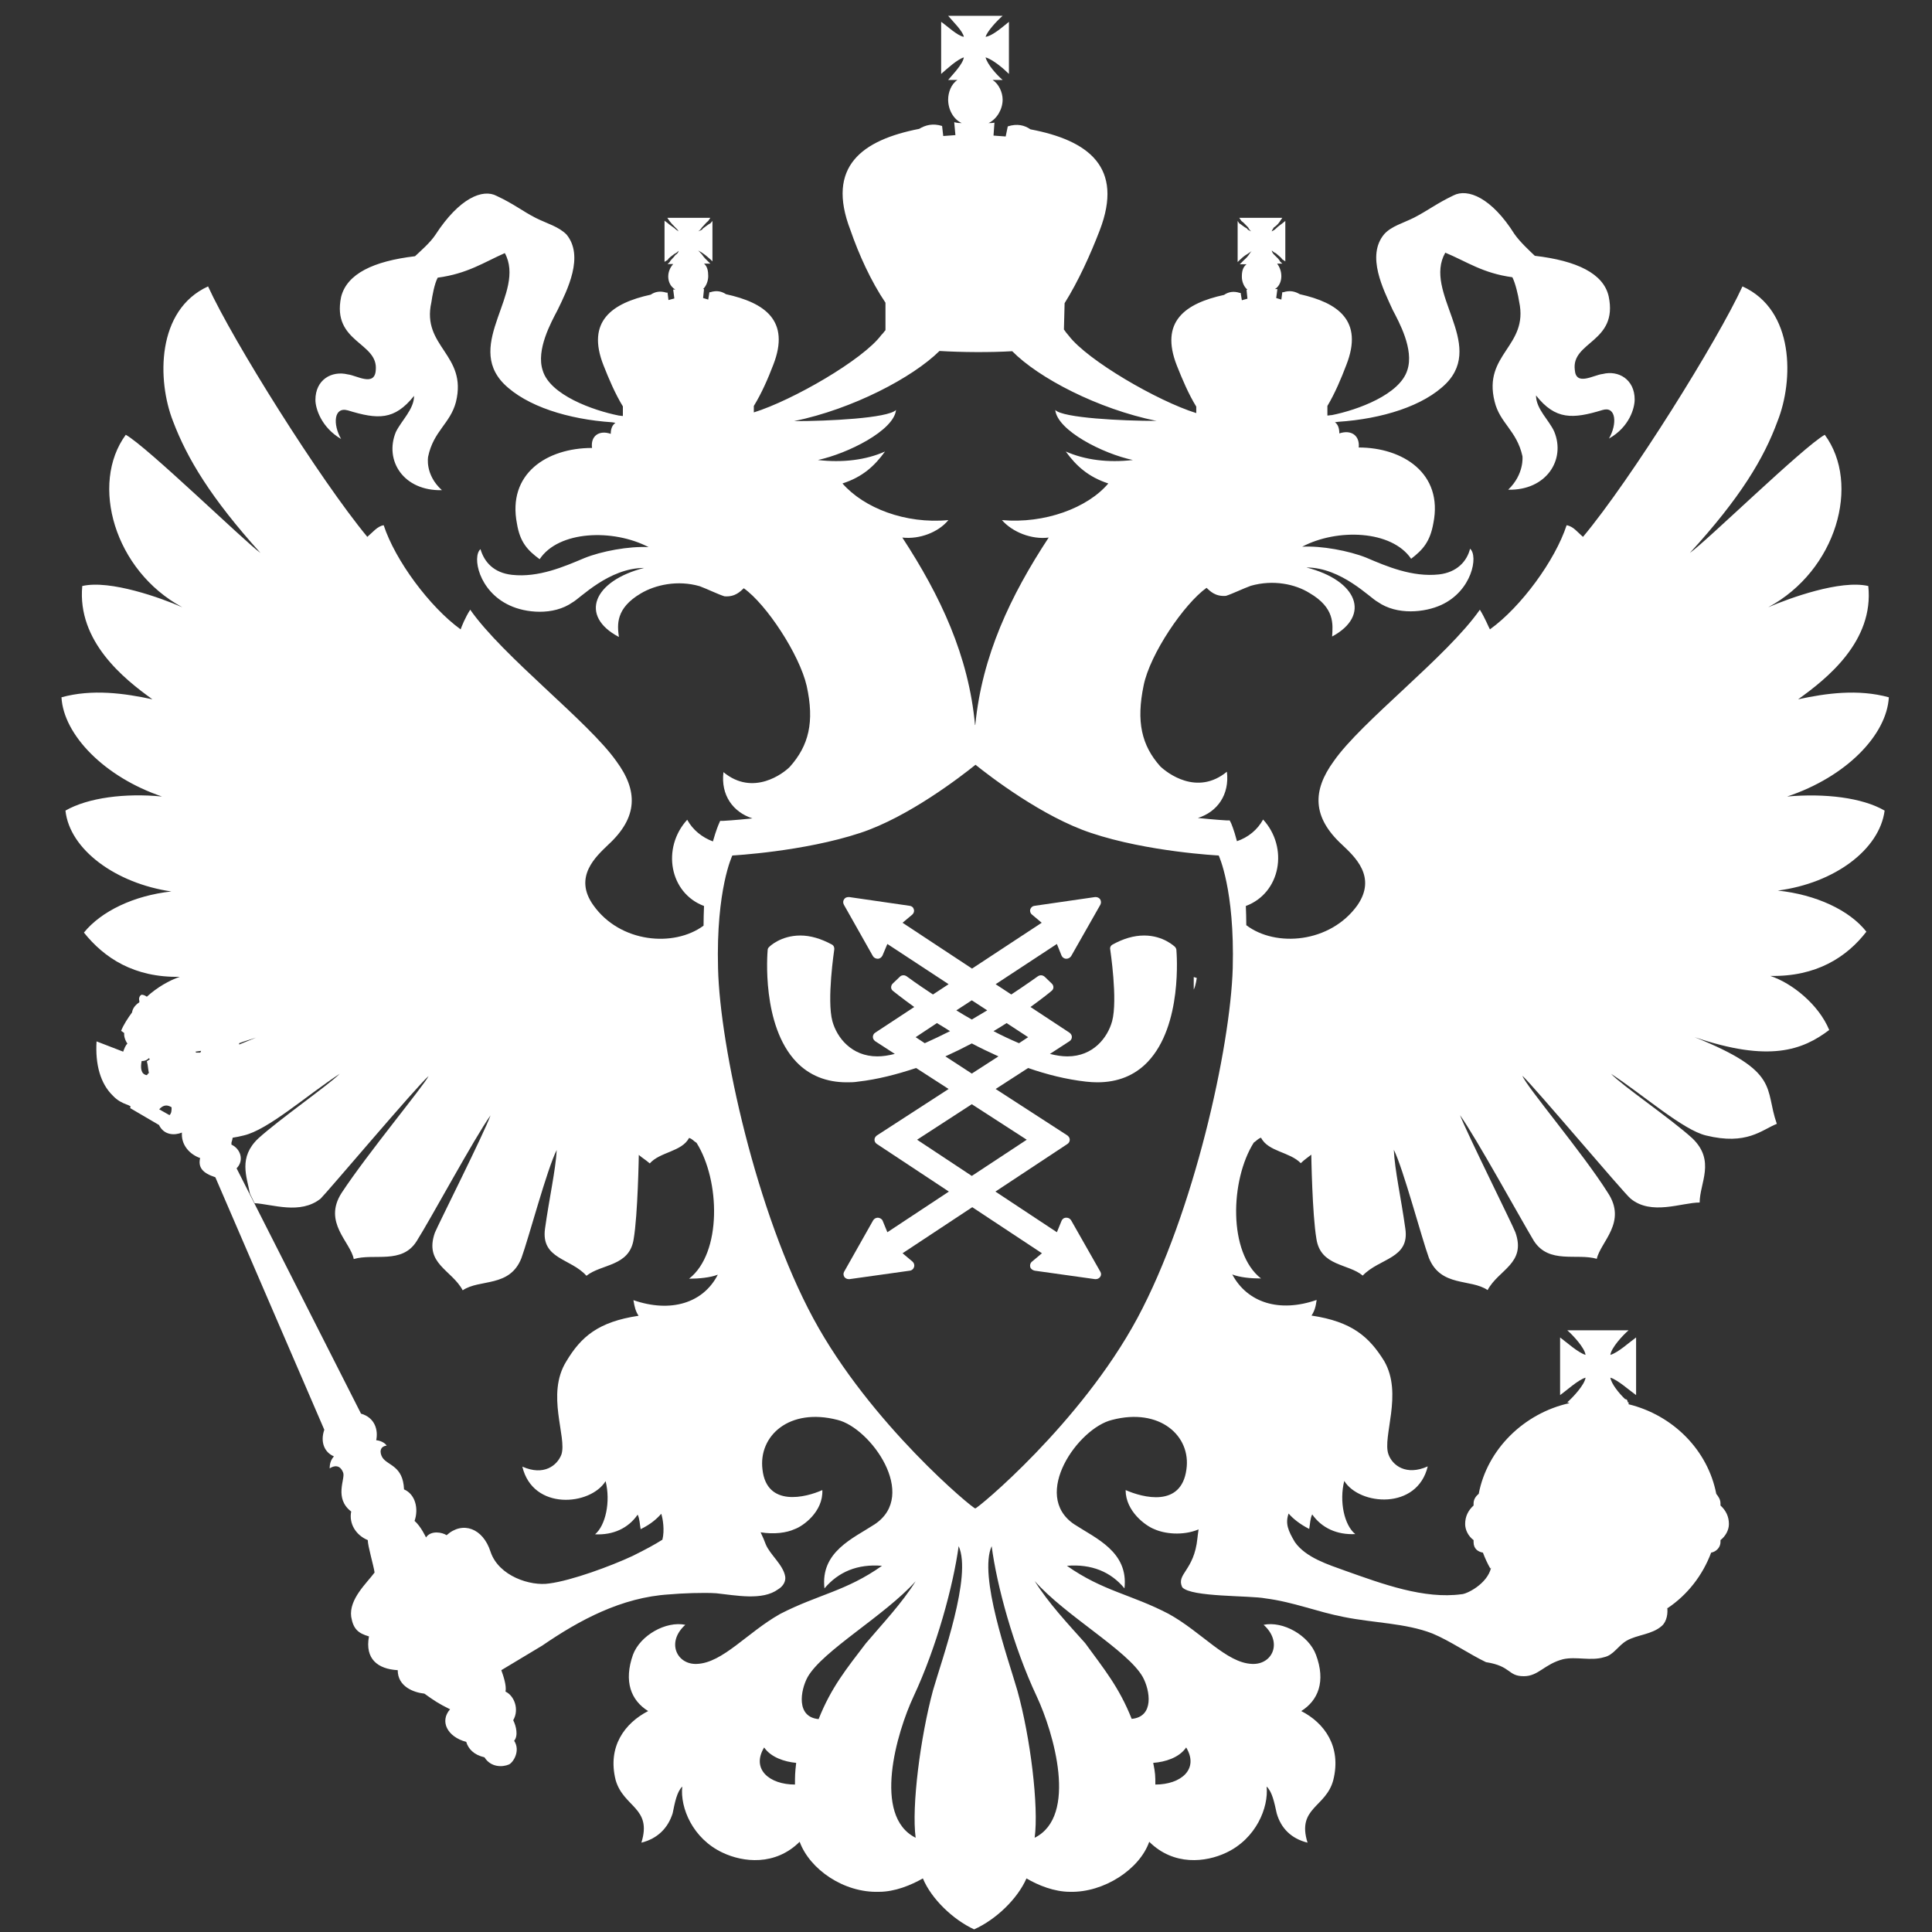 <svg width="50" height="50" viewBox="0 0 50 50" fill="none" xmlns="http://www.w3.org/2000/svg">
<rect x="0" y="0" width="50" height="50" fill="#333333" stroke="none"/>
<path d="M30.415 24.511C30.402 24.5 30.112 24.211 29.61 24.211C29.343 24.211 29.071 24.292 28.799 24.442C28.75 24.465 28.72 24.517 28.732 24.569C28.732 24.581 28.932 25.876 28.781 26.431C28.666 26.848 28.297 27.339 27.625 27.339C27.48 27.339 27.334 27.316 27.177 27.276H27.171L27.679 26.946C27.715 26.923 27.74 26.882 27.74 26.836C27.74 26.79 27.715 26.755 27.679 26.726L26.669 26.061C26.989 25.83 27.189 25.668 27.213 25.645C27.244 25.622 27.262 25.587 27.262 25.552C27.262 25.518 27.25 25.483 27.219 25.454L27.038 25.28C27.014 25.257 26.977 25.24 26.941 25.24C26.911 25.24 26.88 25.252 26.856 25.269C26.844 25.275 26.578 25.471 26.172 25.737L25.767 25.471L27.352 24.43L27.473 24.731C27.492 24.777 27.54 24.812 27.595 24.812C27.595 24.812 27.595 24.812 27.601 24.812C27.649 24.812 27.697 24.783 27.722 24.743L28.478 23.413C28.502 23.366 28.496 23.314 28.472 23.274C28.448 23.239 28.405 23.216 28.357 23.216C28.351 23.216 28.345 23.216 28.339 23.216L26.777 23.442C26.723 23.447 26.681 23.482 26.663 23.534C26.65 23.58 26.663 23.632 26.705 23.667L26.959 23.881L25.156 25.067L23.358 23.881L23.613 23.667C23.649 23.632 23.667 23.58 23.649 23.534C23.637 23.482 23.594 23.447 23.54 23.442L21.979 23.216C21.973 23.216 21.966 23.216 21.96 23.216C21.912 23.216 21.87 23.233 21.845 23.274C21.815 23.314 21.815 23.366 21.839 23.413L22.59 24.743C22.614 24.783 22.662 24.812 22.711 24.812C22.717 24.812 22.717 24.812 22.717 24.812C22.771 24.812 22.814 24.777 22.838 24.731L22.965 24.43L24.55 25.471L24.145 25.737C23.74 25.471 23.473 25.275 23.467 25.269C23.443 25.252 23.413 25.24 23.383 25.24C23.346 25.24 23.31 25.252 23.286 25.28L23.104 25.454C23.08 25.477 23.062 25.512 23.062 25.552C23.062 25.587 23.08 25.622 23.11 25.645C23.14 25.668 23.34 25.83 23.661 26.061L22.65 26.726C22.614 26.749 22.59 26.79 22.59 26.836C22.59 26.882 22.614 26.917 22.65 26.946L23.159 27.276C23.159 27.276 23.159 27.276 23.153 27.276C22.995 27.316 22.85 27.339 22.705 27.339C22.033 27.339 21.658 26.848 21.543 26.431C21.392 25.876 21.591 24.581 21.591 24.569C21.597 24.517 21.573 24.465 21.525 24.442C21.246 24.292 20.974 24.211 20.714 24.211C20.206 24.211 19.915 24.494 19.903 24.511C19.879 24.529 19.867 24.564 19.867 24.587C19.86 24.668 19.703 26.535 20.611 27.484C20.944 27.831 21.386 28.01 21.912 28.01C22.003 28.01 22.106 28.01 22.203 27.993C22.717 27.935 23.219 27.802 23.709 27.64L24.55 28.183L22.693 29.386C22.656 29.415 22.632 29.45 22.632 29.496C22.632 29.537 22.65 29.577 22.693 29.606L24.557 30.838L22.965 31.89L22.844 31.595C22.826 31.549 22.777 31.52 22.723 31.514C22.723 31.514 22.723 31.514 22.717 31.514C22.668 31.514 22.62 31.543 22.596 31.584L21.845 32.914C21.821 32.954 21.827 33.012 21.852 33.047C21.876 33.081 21.918 33.104 21.966 33.104C21.973 33.104 21.979 33.104 21.985 33.104L23.546 32.885C23.6 32.879 23.643 32.838 23.655 32.792C23.673 32.74 23.655 32.688 23.619 32.653L23.358 32.434L25.162 31.242L26.965 32.434L26.705 32.653C26.663 32.688 26.65 32.74 26.663 32.792C26.675 32.838 26.723 32.873 26.777 32.885L28.339 33.104C28.345 33.104 28.351 33.104 28.357 33.104C28.399 33.104 28.442 33.087 28.472 33.047C28.502 33.006 28.502 32.954 28.478 32.914L27.722 31.584C27.697 31.543 27.655 31.514 27.601 31.514H27.595C27.534 31.514 27.492 31.549 27.473 31.595L27.352 31.89L25.761 30.838L27.625 29.606C27.661 29.583 27.685 29.542 27.685 29.496C27.685 29.45 27.661 29.415 27.625 29.386L25.767 28.183L26.608 27.64C27.092 27.808 27.595 27.935 28.109 27.993C28.212 28.004 28.309 28.01 28.399 28.01C28.932 28.01 29.368 27.831 29.7 27.484C30.608 26.535 30.451 24.668 30.445 24.587C30.445 24.564 30.433 24.535 30.415 24.511ZM25.15 25.888L25.549 26.148C25.422 26.223 25.289 26.304 25.15 26.385C25.01 26.304 24.877 26.229 24.75 26.148L25.15 25.888ZM23.697 26.842L24.248 26.477C24.357 26.541 24.466 26.61 24.587 26.686C24.369 26.796 24.151 26.9 23.933 26.998L23.697 26.842ZM26.572 29.496L25.15 30.433L23.734 29.496L25.15 28.577L26.572 29.496ZM25.15 27.784L24.466 27.339C24.708 27.229 24.932 27.119 25.15 27.004C25.367 27.119 25.598 27.229 25.84 27.339L25.15 27.784ZM26.372 26.998C26.154 26.905 25.93 26.801 25.712 26.686C25.833 26.616 25.942 26.547 26.051 26.477L26.608 26.842L26.372 26.998Z" fill="white"/>
<path d="M30.894 25.61C30.948 25.506 30.972 25.309 30.972 25.309L30.894 25.286V25.61Z" fill="white"/>
<path d="M48.774 20.978C48.193 20.642 47.231 20.527 46.251 20.614C47.782 20.105 48.829 19.018 48.883 18.046C48.084 17.826 47.255 17.942 46.535 18.098C47.279 17.566 48.502 16.595 48.351 15.166C47.63 14.999 46.311 15.479 45.761 15.716C47.528 14.767 48.163 12.524 47.225 11.252C46.668 11.564 44.145 14.027 43.733 14.31C45.041 12.882 45.652 11.859 46.003 10.899C46.42 9.852 46.45 8.025 45.095 7.412C44.453 8.811 42.215 12.402 40.968 13.894C40.829 13.778 40.72 13.622 40.544 13.593C40.248 14.501 39.364 15.71 38.559 16.288C38.517 16.213 38.438 16.005 38.299 15.779C37.446 16.999 35.231 18.671 34.517 19.7C33.96 20.463 33.96 21.151 34.735 21.863C35.05 22.163 35.642 22.689 35.128 23.43C34.426 24.407 33.016 24.523 32.254 23.944C32.254 23.771 32.248 23.603 32.242 23.447C33.143 23.112 33.355 21.938 32.689 21.209C32.544 21.475 32.302 21.672 32.012 21.77C31.933 21.464 31.866 21.319 31.86 21.302L31.824 21.232H31.745C31.739 21.232 31.443 21.215 31.001 21.169C31.503 21.013 31.824 20.567 31.752 19.972C30.977 20.608 30.202 20.001 30.027 19.833C29.543 19.289 29.403 18.676 29.597 17.74C29.761 16.924 30.644 15.629 31.225 15.213C31.31 15.288 31.443 15.444 31.727 15.421C31.891 15.369 32.163 15.236 32.369 15.161C32.956 14.993 33.525 15.12 33.888 15.346C34.553 15.733 34.493 16.161 34.475 16.473C35.485 15.93 35.134 15.022 33.809 14.686C34.717 14.686 35.461 15.479 35.655 15.577C36.157 15.93 36.877 15.849 37.295 15.658C38.099 15.293 38.263 14.386 38.045 14.201C37.966 14.524 37.706 14.814 37.24 14.866C36.55 14.941 35.885 14.658 35.358 14.432C34.91 14.253 34.19 14.12 33.7 14.149C34.608 13.669 36.018 13.721 36.52 14.461C36.822 14.229 37.01 14.021 37.095 13.541C37.355 12.246 36.296 11.581 35.164 11.581C35.195 11.269 34.965 11.113 34.662 11.217C34.662 11.084 34.626 10.98 34.547 10.928C34.572 10.928 34.608 10.916 34.632 10.916C35.77 10.841 36.847 10.506 37.428 9.922C38.444 8.881 36.822 7.562 37.404 6.539C37.96 6.77 38.372 7.071 39.14 7.175C39.219 7.331 39.292 7.643 39.316 7.811C39.564 8.967 38.372 9.158 38.68 10.39C38.814 10.951 39.255 11.142 39.401 11.807C39.401 11.807 39.455 12.269 39.031 12.674C40.012 12.697 40.526 11.905 40.224 11.171C40.09 10.87 39.752 10.586 39.752 10.234C40.254 10.87 40.702 10.847 41.476 10.61C41.827 10.506 41.857 10.974 41.64 11.35C42.172 11.049 42.305 10.558 42.305 10.338C42.305 9.817 41.882 9.575 41.476 9.679C41.246 9.702 40.786 10.002 40.756 9.575C40.659 8.834 41.882 8.863 41.633 7.672C41.5 7.076 40.804 6.747 39.721 6.62C39.612 6.516 39.34 6.267 39.195 6.059C38.602 5.116 37.984 4.867 37.615 5.058C37.18 5.266 36.956 5.446 36.599 5.631C36.314 5.775 36.012 5.851 35.824 6.059C35.352 6.62 35.8 7.487 36.042 8.019C36.205 8.331 36.599 9.043 36.423 9.575C36.23 10.211 35.134 10.61 34.468 10.743C34.426 10.743 34.396 10.754 34.353 10.754V10.506C34.547 10.182 34.711 9.794 34.844 9.442C35.292 8.297 34.626 7.834 33.639 7.614C33.512 7.539 33.379 7.51 33.216 7.562H33.186L33.161 7.753L33.028 7.713L33.059 7.481H32.998C33.113 7.406 33.161 7.273 33.161 7.146C33.161 7.007 33.107 6.897 33.053 6.822H33.186L33.131 6.77C33.107 6.718 33.053 6.666 32.968 6.585C32.944 6.562 32.913 6.51 32.913 6.481C32.938 6.504 32.968 6.533 33.022 6.556C33.077 6.608 33.155 6.66 33.186 6.712L33.264 6.764V5.718L33.186 5.781C33.161 5.804 33.077 5.856 33.022 5.914C32.968 5.966 32.944 5.966 32.913 5.989C32.913 5.966 32.938 5.937 32.968 5.885C33.053 5.833 33.107 5.758 33.131 5.718L33.186 5.637H32.072L32.127 5.718C32.181 5.752 32.248 5.833 32.302 5.885C32.326 5.937 32.357 5.966 32.381 5.989C32.35 5.966 32.302 5.966 32.272 5.914C32.175 5.862 32.127 5.81 32.072 5.781L32.03 5.718V6.782L32.084 6.729C32.139 6.677 32.193 6.625 32.284 6.573C32.314 6.55 32.363 6.521 32.393 6.498C32.363 6.521 32.338 6.573 32.314 6.602C32.26 6.683 32.187 6.729 32.139 6.787L32.084 6.839H32.26C32.163 6.915 32.139 7.024 32.139 7.163C32.139 7.29 32.193 7.423 32.284 7.499H32.26L32.284 7.73L32.139 7.77L32.108 7.58H32.084C31.921 7.527 31.788 7.556 31.679 7.632C30.674 7.851 30.009 8.32 30.456 9.459C30.596 9.812 30.759 10.199 30.959 10.523V10.691C29.954 10.378 28.145 9.326 27.661 8.69C27.606 8.626 27.564 8.574 27.54 8.534H27.534L27.552 7.846C27.903 7.285 28.217 6.596 28.459 5.966C29.095 4.318 28.157 3.63 26.668 3.347C26.517 3.243 26.329 3.191 26.081 3.271L26.027 3.532L25.712 3.509L25.736 3.173C25.694 3.185 25.639 3.185 25.585 3.185C25.797 3.081 25.948 2.832 25.948 2.578C25.948 2.393 25.851 2.173 25.688 2.069H25.948C25.797 1.941 25.555 1.67 25.506 1.485C25.694 1.537 25.978 1.78 26.111 1.913V0.565C25.978 0.669 25.694 0.929 25.506 0.953C25.555 0.802 25.797 0.542 25.948 0.409H24.538C24.647 0.542 24.919 0.802 24.944 0.953C24.78 0.929 24.508 0.669 24.357 0.565V1.913C24.508 1.78 24.774 1.537 24.944 1.485C24.919 1.664 24.647 1.936 24.538 2.069H24.78C24.617 2.173 24.538 2.393 24.538 2.578C24.538 2.832 24.671 3.086 24.889 3.185C24.835 3.185 24.78 3.185 24.695 3.162L24.726 3.497L24.411 3.52L24.381 3.26C24.139 3.185 23.951 3.237 23.788 3.335C22.311 3.624 21.373 4.307 22.009 5.955C22.226 6.585 22.541 7.279 22.916 7.834V8.545C22.892 8.568 22.862 8.62 22.807 8.672C22.335 9.309 20.514 10.361 19.509 10.673V10.506C19.709 10.182 19.878 9.794 20.012 9.442C20.459 8.297 19.794 7.834 18.789 7.614C18.674 7.539 18.547 7.51 18.384 7.562H18.36L18.329 7.753L18.196 7.713L18.22 7.481H18.196C18.275 7.406 18.329 7.273 18.329 7.146C18.329 7.007 18.305 6.897 18.22 6.822H18.384L18.329 6.77C18.275 6.718 18.22 6.666 18.166 6.585C18.142 6.562 18.099 6.51 18.069 6.481C18.099 6.504 18.166 6.533 18.19 6.556C18.269 6.608 18.323 6.66 18.384 6.712L18.438 6.764V5.718L18.384 5.781C18.329 5.804 18.275 5.856 18.19 5.914C18.166 5.966 18.099 5.966 18.069 5.989C18.099 5.966 18.136 5.937 18.166 5.885C18.22 5.833 18.275 5.758 18.329 5.718L18.384 5.637H17.27L17.325 5.718C17.349 5.752 17.422 5.833 17.476 5.885C17.53 5.937 17.555 5.966 17.555 5.989C17.537 5.96 17.506 5.96 17.458 5.908C17.391 5.856 17.307 5.804 17.282 5.775L17.198 5.712V6.776L17.282 6.724C17.307 6.672 17.391 6.62 17.458 6.568C17.512 6.544 17.537 6.516 17.561 6.492C17.561 6.516 17.537 6.568 17.482 6.596C17.427 6.677 17.355 6.724 17.331 6.782L17.276 6.834H17.422C17.355 6.909 17.294 7.019 17.294 7.157C17.294 7.285 17.349 7.418 17.476 7.493H17.422L17.452 7.724L17.3 7.765L17.276 7.574H17.246C17.083 7.522 16.95 7.551 16.84 7.626C15.836 7.846 15.17 8.314 15.618 9.453C15.757 9.806 15.921 10.193 16.12 10.517V10.766C16.078 10.766 16.042 10.754 16.012 10.754C15.346 10.621 14.232 10.222 14.045 9.586C13.869 9.054 14.263 8.343 14.426 8.031C14.686 7.499 15.122 6.631 14.662 6.07C14.456 5.862 14.16 5.787 13.869 5.642C13.518 5.463 13.3 5.278 12.853 5.07C12.496 4.879 11.89 5.122 11.273 6.07C11.14 6.278 10.856 6.521 10.741 6.631C9.67 6.758 8.98 7.082 8.828 7.684C8.58 8.875 9.803 8.852 9.724 9.586C9.694 10.014 9.222 9.713 9.004 9.69C8.58 9.586 8.163 9.829 8.163 10.349C8.163 10.569 8.314 11.061 8.828 11.361C8.611 10.986 8.635 10.517 9.004 10.621C9.778 10.858 10.208 10.881 10.716 10.245C10.716 10.592 10.39 10.881 10.244 11.182C9.942 11.922 10.444 12.709 11.437 12.686C10.989 12.281 11.08 11.818 11.08 11.818C11.219 11.153 11.654 10.962 11.8 10.402C12.102 9.17 10.904 8.979 11.164 7.822C11.188 7.655 11.243 7.342 11.328 7.186C12.102 7.082 12.526 6.787 13.065 6.55C13.621 7.574 12.018 8.892 13.04 9.933C13.627 10.517 14.71 10.852 15.836 10.928C15.86 10.928 15.897 10.939 15.927 10.945C15.848 10.997 15.806 11.095 15.806 11.228C15.509 11.124 15.279 11.28 15.322 11.593C14.154 11.593 13.125 12.258 13.379 13.553C13.458 14.033 13.652 14.241 13.966 14.472C14.456 13.732 15.866 13.68 16.786 14.16C16.284 14.131 15.564 14.264 15.122 14.444C14.601 14.663 13.942 14.952 13.252 14.877C12.774 14.825 12.532 14.542 12.435 14.212C12.217 14.397 12.381 15.299 13.192 15.669C13.597 15.86 14.317 15.941 14.819 15.588C15.013 15.484 15.757 14.698 16.671 14.698C15.352 15.033 14.983 15.941 16.017 16.485C15.975 16.172 15.927 15.745 16.586 15.357C16.956 15.137 17.537 15.004 18.111 15.172C18.311 15.247 18.583 15.38 18.747 15.432C19.031 15.456 19.164 15.299 19.249 15.224C19.836 15.64 20.689 16.936 20.877 17.751C21.083 18.688 20.931 19.295 20.441 19.845C20.278 20.012 19.491 20.619 18.723 19.983C18.65 20.579 18.971 21.018 19.473 21.18C19.025 21.227 18.723 21.244 18.717 21.244H18.638L18.608 21.313C18.602 21.325 18.535 21.475 18.45 21.776C18.172 21.672 17.93 21.481 17.785 21.215C17.119 21.944 17.325 23.112 18.22 23.447C18.214 23.609 18.208 23.777 18.208 23.956C17.44 24.523 16.048 24.401 15.358 23.43C14.825 22.689 15.437 22.157 15.739 21.863C16.514 21.151 16.514 20.463 15.951 19.7C15.231 18.676 13.022 16.999 12.169 15.779C12.03 15.999 11.951 16.207 11.921 16.288C11.122 15.71 10.226 14.501 9.93 13.593C9.766 13.617 9.645 13.778 9.506 13.894C8.272 12.402 6.021 8.811 5.385 7.412C4.042 8.025 4.066 9.852 4.477 10.899C4.84 11.859 5.452 12.882 6.741 14.31C6.335 14.021 3.812 11.564 3.255 11.252C2.323 12.524 2.958 14.767 4.719 15.716C4.181 15.479 2.85 14.999 2.129 15.166C1.996 16.595 3.201 17.566 3.945 18.098C3.219 17.942 2.39 17.826 1.591 18.046C1.645 19.018 2.704 20.11 4.193 20.614C3.243 20.521 2.281 20.642 1.694 20.978C1.803 21.99 3.001 22.863 4.435 23.071C3.473 23.175 2.62 23.58 2.172 24.135C2.698 24.794 3.473 25.303 4.653 25.28C4.381 25.373 4.066 25.552 3.8 25.795C3.769 25.772 3.715 25.743 3.666 25.743C3.606 25.766 3.588 25.847 3.606 25.899C3.606 25.899 3.606 25.899 3.606 25.939C3.491 26.015 3.43 26.107 3.418 26.2C3.309 26.35 3.194 26.523 3.134 26.68C3.164 26.691 3.188 26.72 3.213 26.732C3.207 26.813 3.231 26.911 3.297 27.009C3.243 27.061 3.219 27.136 3.188 27.217L2.499 26.951C2.462 27.553 2.601 28.044 2.916 28.351C3.164 28.622 3.449 28.582 3.364 28.675L4.114 29.114C4.247 29.386 4.52 29.386 4.707 29.311C4.707 29.311 4.707 29.334 4.707 29.363C4.707 29.646 4.913 29.877 5.179 29.97C5.125 30.207 5.234 30.357 5.573 30.467L8.393 37.002C8.284 37.314 8.393 37.586 8.641 37.69C8.58 37.765 8.532 37.846 8.532 38.002C8.641 37.927 8.804 37.898 8.883 38.118C8.937 38.274 8.641 38.777 9.089 39.118C9.028 39.419 9.198 39.725 9.518 39.858C9.518 40.014 9.67 40.517 9.694 40.697C9.494 40.968 9.028 41.385 9.089 41.842C9.143 42.166 9.276 42.27 9.549 42.35C9.44 42.935 9.778 43.195 10.293 43.224C10.293 43.652 10.71 43.802 10.983 43.831C11.243 44.016 11.352 44.091 11.648 44.236C11.376 44.542 11.57 44.947 12.066 45.08C12.12 45.259 12.26 45.415 12.538 45.479C12.701 45.739 12.998 45.739 13.173 45.664C13.282 45.612 13.476 45.311 13.306 45.051C13.415 44.924 13.361 44.675 13.282 44.519C13.446 44.236 13.306 43.883 13.083 43.779C13.113 43.623 13.028 43.374 12.974 43.224C13.367 42.987 13.857 42.692 14.033 42.588C14.995 41.928 16.084 41.339 17.319 41.263C17.633 41.234 18.214 41.211 18.541 41.234C19.043 41.286 19.733 41.431 20.139 41.13C20.266 41.055 20.344 40.922 20.32 40.795C20.266 40.494 19.927 40.234 19.818 39.968C19.788 39.887 19.739 39.766 19.685 39.656C20.036 39.714 20.363 39.667 20.562 39.575C20.78 39.5 21.307 39.124 21.282 38.563C20.859 38.754 19.842 39.014 19.733 38.031C19.624 37.163 20.423 36.423 21.676 36.747C22.529 36.955 23.776 38.69 22.638 39.448C22.081 39.812 21.228 40.159 21.337 41.107C21.7 40.679 22.19 40.471 22.826 40.523C21.894 41.182 21.173 41.263 20.193 41.767C19.34 42.246 18.704 43.039 18.033 43.062C17.518 43.085 17.234 42.501 17.736 42.05C17.234 41.946 16.568 42.322 16.381 42.825C16.139 43.513 16.326 44.004 16.774 44.282C16.169 44.594 15.715 45.201 15.933 46.069C16.139 46.78 16.883 46.78 16.599 47.688C17.016 47.584 17.288 47.312 17.409 46.925C17.464 46.653 17.518 46.37 17.657 46.236C17.597 46.78 17.924 47.584 18.704 47.948C19.231 48.197 20.06 48.295 20.695 47.665C20.956 48.376 21.833 48.989 22.747 48.96C23.164 48.96 23.576 48.787 23.884 48.613C24.102 49.139 24.659 49.677 25.21 49.932C25.779 49.677 26.335 49.139 26.565 48.613C26.868 48.792 27.285 48.96 27.691 48.96C28.568 48.983 29.494 48.376 29.742 47.665C30.378 48.295 31.207 48.197 31.733 47.948C32.508 47.584 32.835 46.78 32.78 46.236C32.925 46.37 32.98 46.653 33.04 46.925C33.149 47.312 33.416 47.584 33.839 47.688C33.555 46.78 34.317 46.78 34.505 46.069C34.723 45.201 34.275 44.588 33.676 44.282C34.111 44.01 34.317 43.519 34.057 42.825C33.87 42.322 33.204 41.946 32.702 42.05C33.204 42.501 32.931 43.085 32.405 43.062C31.739 43.039 31.104 42.241 30.245 41.767C29.27 41.258 28.55 41.182 27.612 40.523C28.248 40.471 28.75 40.679 29.101 41.107C29.21 40.159 28.357 39.812 27.8 39.448C26.674 38.69 27.909 36.955 28.78 36.747C30.015 36.423 30.832 37.163 30.704 38.031C30.571 39.02 29.579 38.76 29.131 38.563C29.131 39.118 29.658 39.494 29.875 39.575C30.13 39.691 30.602 39.754 31.019 39.581C31.007 39.679 30.989 39.783 30.989 39.812C30.904 40.656 30.432 40.731 30.596 41.078C30.826 41.339 32.344 41.286 32.756 41.367C33.476 41.46 34.087 41.714 34.777 41.847C35.552 42.004 36.375 42.004 37.071 42.275C37.518 42.46 38.021 42.807 38.456 43.016C39.122 43.12 39.013 43.38 39.437 43.38C39.818 43.38 39.963 43.068 40.453 42.94C40.792 42.865 41.174 42.992 41.513 42.888C41.761 42.836 41.87 42.593 42.099 42.46C42.372 42.304 42.753 42.304 43.007 42.079C43.14 41.963 43.17 41.743 43.146 41.587L43.152 41.622C43.673 41.275 44.066 40.766 44.284 40.182C44.417 40.159 44.526 40.043 44.526 39.91C44.526 39.887 44.526 39.858 44.526 39.858C44.659 39.754 44.744 39.598 44.744 39.442C44.744 39.245 44.665 39.089 44.526 38.962C44.526 38.962 44.526 38.933 44.526 38.91C44.526 38.806 44.472 38.731 44.417 38.661C44.199 37.534 43.304 36.626 42.148 36.342C42.148 36.313 42.148 36.313 42.148 36.29H42.124C42.124 36.238 42.099 36.209 42.057 36.209C41.894 36.053 41.7 35.81 41.676 35.654C41.863 35.706 42.178 35.99 42.342 36.105V34.613C42.178 34.729 41.87 35.012 41.676 35.064C41.7 34.879 41.997 34.556 42.148 34.428H40.562C40.708 34.556 41.01 34.879 41.034 35.064C40.847 35.012 40.532 34.729 40.375 34.613V36.105C40.538 35.99 40.847 35.706 41.034 35.654C41.01 35.839 40.708 36.163 40.562 36.29L40.617 36.313C39.437 36.574 38.487 37.511 38.269 38.661C38.19 38.725 38.136 38.806 38.136 38.91C38.136 38.933 38.136 38.962 38.136 38.962C37.997 39.089 37.918 39.245 37.918 39.442C37.918 39.592 37.997 39.754 38.136 39.858C38.136 39.858 38.136 39.881 38.136 39.91C38.136 40.078 38.245 40.159 38.378 40.182C38.432 40.327 38.499 40.471 38.572 40.598C38.572 40.587 38.572 40.587 38.59 40.569C38.493 40.997 37.948 41.258 37.827 41.258C36.859 41.391 35.788 40.997 34.813 40.65C34.384 40.494 33.797 40.315 33.512 39.91C33.337 39.615 33.258 39.43 33.349 39.17C33.458 39.297 33.633 39.442 33.882 39.569C33.906 39.442 33.906 39.297 33.96 39.193C34.208 39.546 34.602 39.725 35.074 39.702C34.789 39.471 34.656 38.858 34.789 38.326C35.183 38.962 36.677 39.089 36.95 37.95C36.393 38.199 36.036 37.927 35.933 37.638C35.77 37.181 36.314 36.076 35.824 35.226C35.431 34.59 34.983 34.203 33.942 34.047C34.021 33.925 34.051 33.821 34.075 33.642C33.113 33.977 32.284 33.717 31.891 32.983C32.084 33.058 32.363 33.087 32.635 33.087C31.782 32.422 31.836 30.542 32.447 29.571C32.526 29.519 32.556 29.467 32.635 29.444C32.822 29.808 33.379 29.808 33.664 30.103C33.773 29.999 33.827 29.97 33.936 29.883C33.936 29.883 33.96 31.427 34.069 32.063C34.178 32.775 34.898 32.699 35.267 33.012C35.703 32.555 36.49 32.578 36.369 31.791C36.26 31.005 36.096 30.288 36.072 29.756C36.314 30.236 36.792 32.04 36.98 32.555C37.288 33.318 38.063 33.087 38.499 33.387C38.783 32.855 39.503 32.699 39.219 31.895C39.14 31.687 37.96 29.317 37.785 28.86C38.202 29.444 39.346 31.531 39.697 32.115C40.09 32.722 40.81 32.428 41.325 32.578C41.422 32.138 42.118 31.63 41.609 30.866C40.974 29.854 39.479 28.09 39.401 27.842C39.697 28.114 42.015 30.866 42.196 31.017C42.735 31.468 43.522 31.121 43.987 31.121C43.987 30.617 44.405 30.045 43.8 29.461C43.243 28.952 41.966 28.085 41.694 27.79C42.547 28.351 43.552 29.241 44.151 29.386C45.21 29.646 45.591 29.241 45.984 29.085C45.658 28.166 46.093 27.738 43.854 26.841C45.791 27.501 46.65 27.177 47.34 26.656C47.068 25.997 46.378 25.442 45.815 25.257C47.001 25.28 47.788 24.777 48.302 24.112C47.867 23.557 47.001 23.152 46.009 23.048C47.473 22.857 48.641 21.99 48.774 20.978ZM3.854 27.773C3.83 27.773 3.83 27.796 3.8 27.825C3.636 27.801 3.636 27.616 3.666 27.46C3.745 27.46 3.8 27.437 3.854 27.385L3.878 27.414L3.8 27.466C3.83 27.564 3.83 27.668 3.854 27.773ZM4.387 28.86L4.12 28.709C4.229 28.588 4.332 28.588 4.441 28.657C4.441 28.732 4.441 28.808 4.387 28.86ZM5.185 27.241C5.149 27.241 5.113 27.241 5.076 27.241C5.07 27.235 5.064 27.223 5.058 27.217C5.107 27.206 5.161 27.206 5.204 27.194C5.204 27.206 5.191 27.223 5.185 27.241ZM20.574 46.184C19.909 46.184 19.437 45.785 19.776 45.224C19.951 45.479 20.302 45.595 20.605 45.623C20.574 45.889 20.574 45.965 20.574 46.184ZM30.698 45.224C31.037 45.785 30.565 46.184 29.9 46.184C29.9 45.965 29.9 45.889 29.845 45.623C30.154 45.6 30.517 45.49 30.698 45.224ZM20.55 10.899C22.069 10.586 23.618 9.771 24.314 9.083C24.889 9.118 25.633 9.123 26.196 9.089C26.88 9.783 28.405 10.581 29.93 10.893C29.047 10.893 27.503 10.818 27.31 10.61C27.364 11.142 28.544 11.743 29.319 11.905C28.677 11.98 28.084 11.905 27.582 11.685C27.854 12.061 28.169 12.344 28.683 12.512C28.145 13.148 27.031 13.559 25.93 13.46C26.202 13.773 26.704 13.969 27.14 13.912C26.148 15.421 25.416 16.971 25.24 18.763H25.234V18.769C25.07 16.971 24.338 15.421 23.352 13.912C23.8 13.963 24.29 13.773 24.544 13.46C23.431 13.565 22.36 13.148 21.803 12.512C22.323 12.344 22.632 12.061 22.904 11.685C22.414 11.905 21.803 11.98 21.167 11.905C21.942 11.737 23.134 11.142 23.189 10.61C22.977 10.824 21.434 10.899 20.55 10.899ZM6.626 26.853C6.486 26.911 6.317 26.98 6.19 27.032C6.19 27.021 6.19 27.009 6.19 26.998C6.323 26.946 6.493 26.899 6.626 26.853ZM16.393 33.648C16.423 33.827 16.447 33.931 16.526 34.052C15.479 34.209 15.037 34.596 14.656 35.232C14.123 36.088 14.68 37.192 14.529 37.644C14.42 37.927 14.075 38.204 13.518 37.956C13.791 39.101 15.279 38.968 15.673 38.332C15.806 38.864 15.673 39.477 15.4 39.708C15.866 39.731 16.26 39.552 16.502 39.199C16.556 39.303 16.556 39.448 16.58 39.575C16.84 39.448 17.004 39.303 17.113 39.176C17.155 39.303 17.204 39.604 17.143 39.847C16.943 39.974 16.72 40.095 16.369 40.269C15.812 40.529 14.795 40.905 14.214 40.98C13.736 41.055 12.907 40.795 12.695 40.159C12.502 39.552 11.975 39.355 11.558 39.731C11.449 39.656 11.152 39.598 11.025 39.789C11.025 39.789 10.892 39.5 10.729 39.361C10.838 39.049 10.753 38.673 10.456 38.545C10.432 37.933 10.039 37.933 9.899 37.724C9.821 37.597 9.821 37.435 10.008 37.412C9.93 37.297 9.76 37.273 9.736 37.273C9.791 37.013 9.706 36.689 9.343 36.585L6.123 30.236C6.329 30.028 6.22 29.727 5.99 29.623C5.99 29.623 5.99 29.6 5.99 29.571C6.008 29.519 6.014 29.484 6.021 29.444C6.105 29.432 6.214 29.409 6.305 29.386C6.94 29.241 7.933 28.351 8.792 27.79C8.49 28.09 7.243 28.958 6.686 29.461C6.166 29.953 6.384 30.444 6.468 30.889L6.589 31.138C7.061 31.167 7.769 31.439 8.296 31.022C8.459 30.866 10.783 28.114 11.092 27.848C10.971 28.096 9.506 29.86 8.841 30.872C8.35 31.635 9.07 32.138 9.155 32.584C9.682 32.428 10.402 32.728 10.783 32.121C11.152 31.537 12.278 29.45 12.695 28.865C12.532 29.322 11.34 31.693 11.255 31.901C10.971 32.705 11.691 32.861 11.975 33.393C12.411 33.093 13.192 33.33 13.494 32.56C13.682 32.046 14.16 30.242 14.408 29.762C14.378 30.294 14.214 31.011 14.105 31.797C13.996 32.589 14.771 32.56 15.177 33.017C15.57 32.705 16.29 32.78 16.399 32.069C16.508 31.433 16.532 29.889 16.532 29.889C16.641 29.982 16.695 30.005 16.816 30.109C17.083 29.808 17.645 29.808 17.833 29.45C17.918 29.473 17.942 29.525 18.027 29.577C18.638 30.548 18.686 32.428 17.833 33.093C18.081 33.093 18.39 33.064 18.577 32.988C18.202 33.723 17.361 33.983 16.393 33.648ZM22.408 42.53C21.906 43.189 21.512 43.669 21.186 44.49C20.599 44.438 20.713 43.75 20.901 43.403C21.294 42.715 22.892 41.819 23.697 40.922C23.34 41.495 22.844 42.015 22.408 42.53ZM24.145 43.75C23.818 44.964 23.588 46.757 23.697 47.561C22.571 47 23.207 44.837 23.642 43.906C24.248 42.611 24.671 41.026 24.81 40.014C25.161 40.783 24.381 42.929 24.145 43.75ZM26.777 47.561C26.886 46.757 26.668 44.964 26.329 43.75C26.093 42.929 25.319 40.783 25.664 40.014C25.797 41.026 26.22 42.605 26.832 43.906C27.267 44.837 27.903 47 26.777 47.561ZM29.573 43.397C29.767 43.75 29.875 44.432 29.288 44.484C28.962 43.663 28.568 43.189 28.084 42.524C27.63 42.015 27.134 41.489 26.777 40.916C27.576 41.819 29.18 42.709 29.573 43.397ZM29.434 34.116C27.963 36.846 25.27 39.066 25.24 39.037C25.21 39.072 22.517 36.846 21.046 34.116C19.576 31.392 18.632 27.108 18.583 25.06C18.529 23.013 18.953 22.14 18.953 22.14C18.953 22.14 20.792 22.042 22.263 21.556C23.509 21.146 24.865 20.099 25.246 19.792C25.627 20.099 26.983 21.14 28.235 21.556C29.7 22.048 31.54 22.14 31.54 22.14C31.54 22.14 31.957 23.019 31.903 25.06C31.842 27.108 30.898 31.392 29.434 34.116Z" fill="white"/>
</svg>
